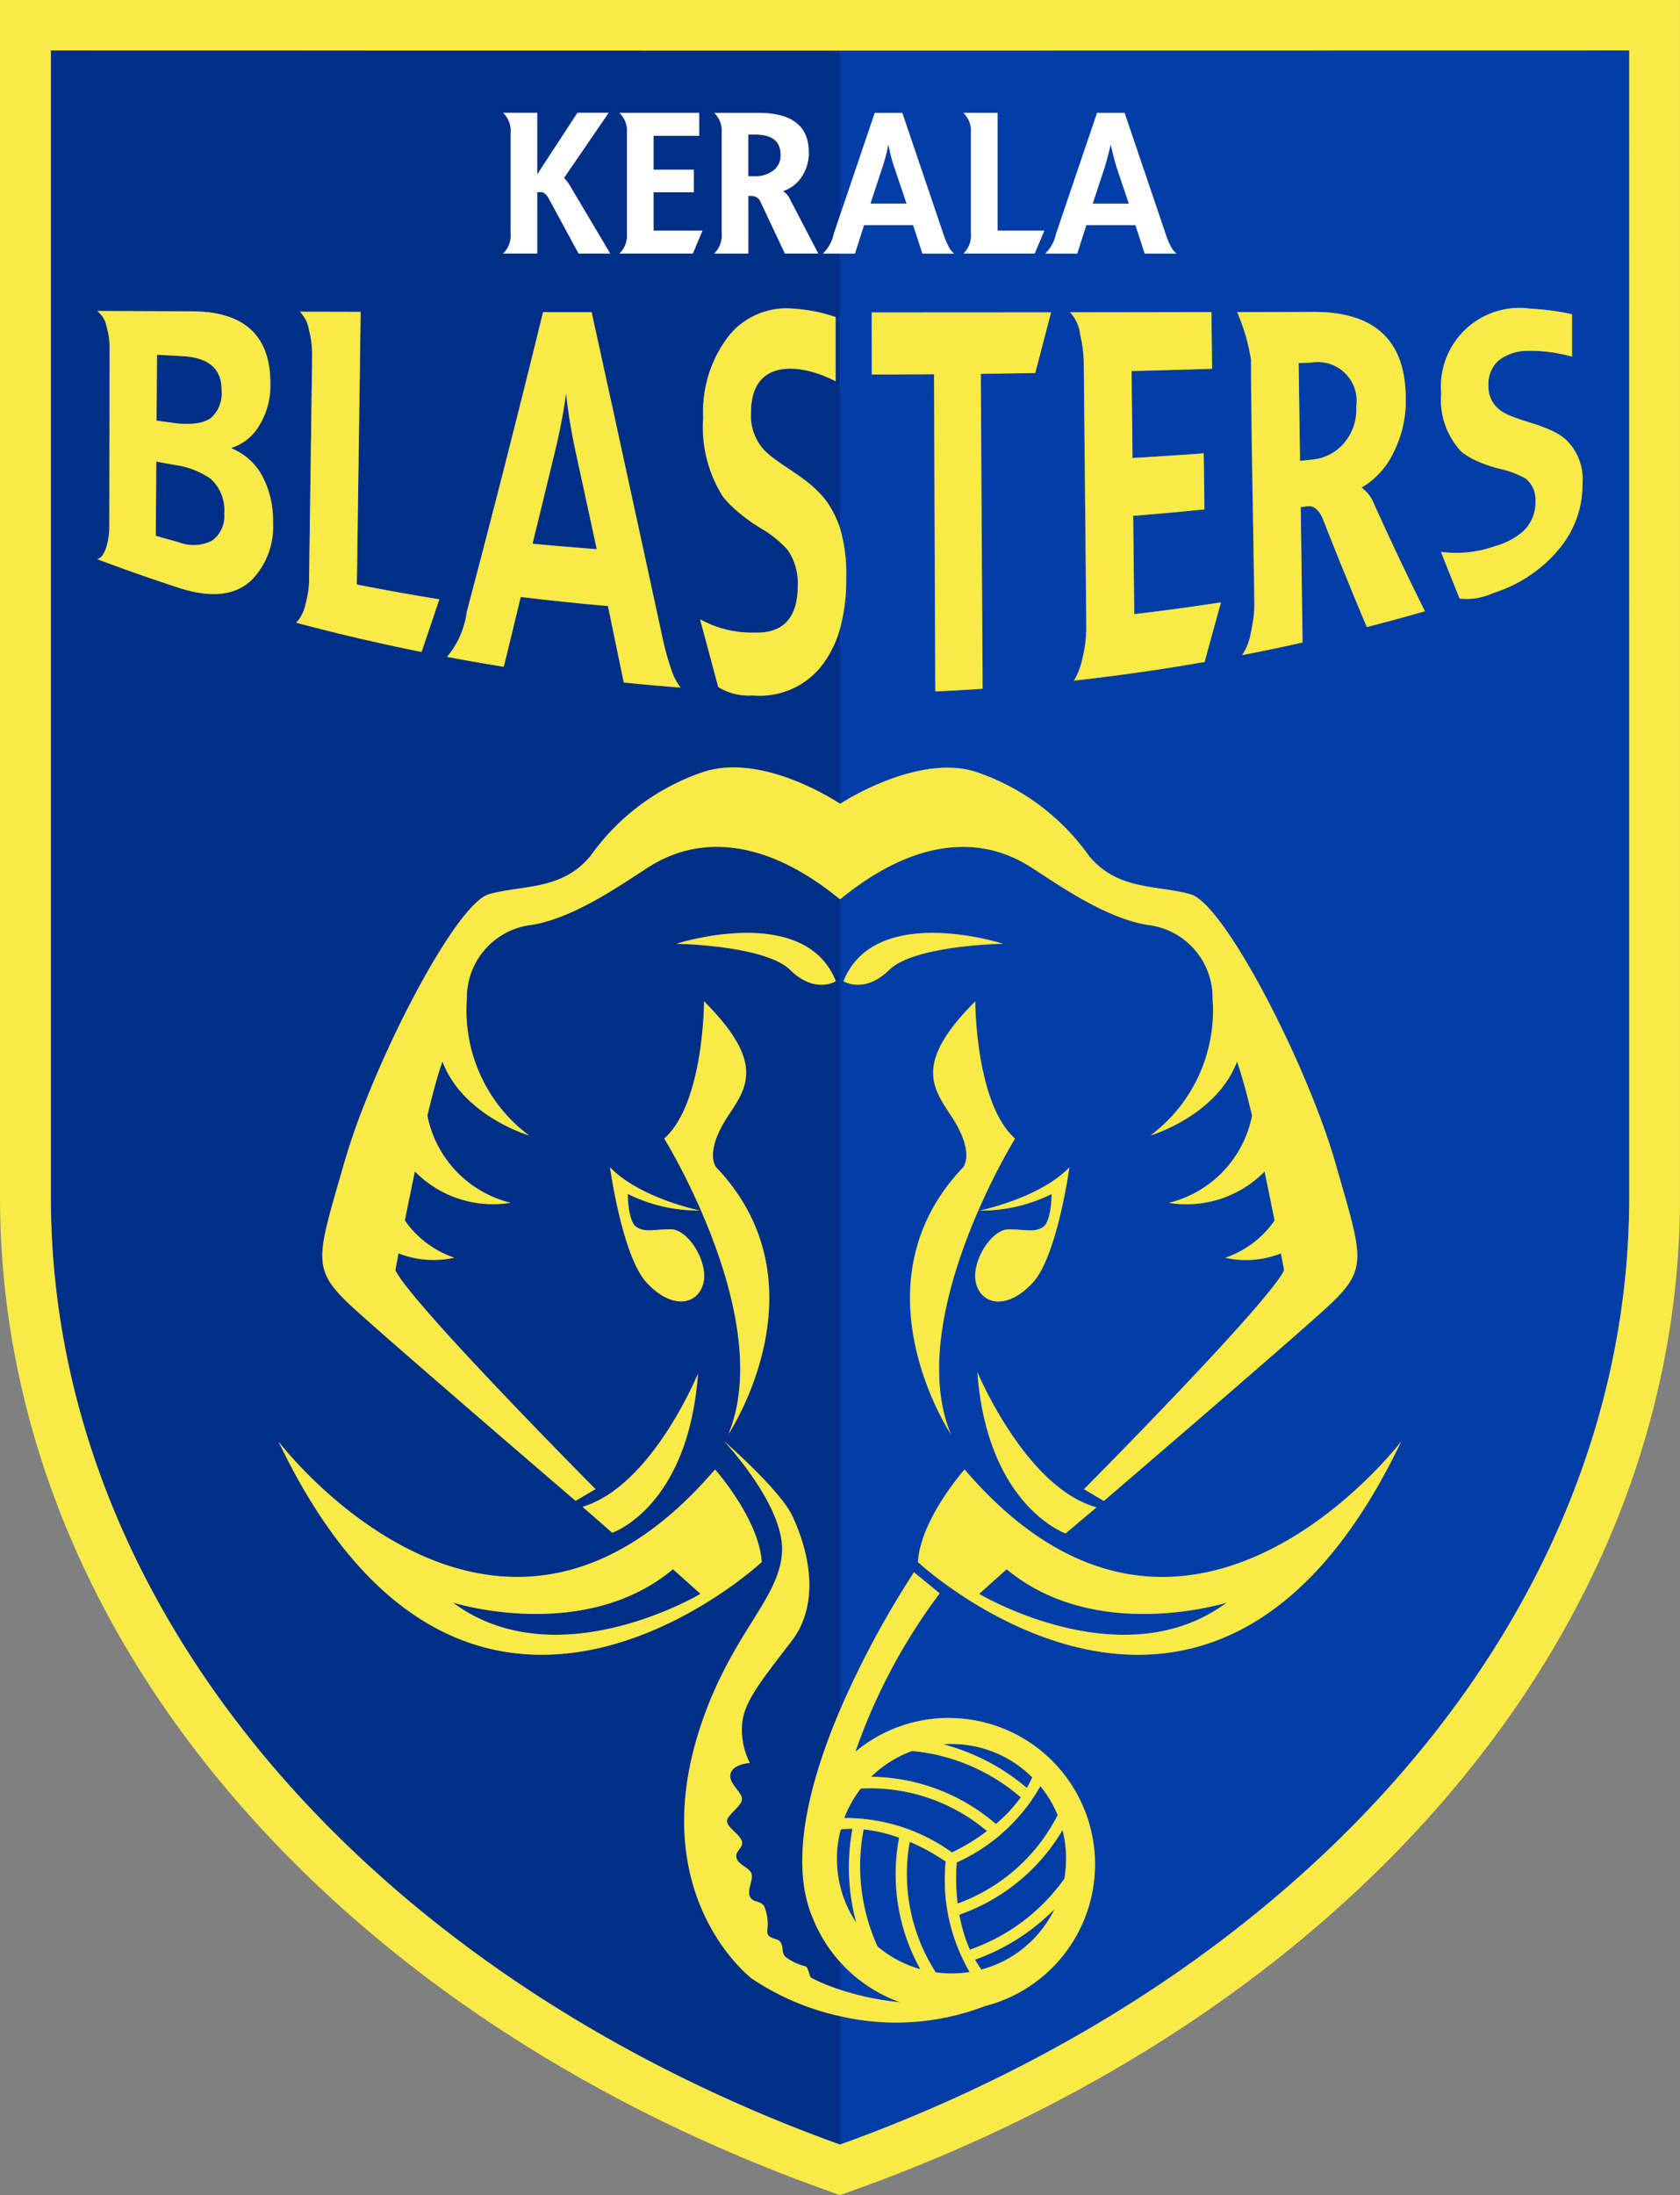 <svg xmlns="http://www.w3.org/2000/svg" viewBox="0 0 92.335 120.563">
  <rect x="0" y="0" width="92.335" height="120.563" fill="#808080" stroke="none"/>
  <g id="Сгруппировать_110991" data-name="Сгруппировать 110991" transform="translate(-728 -117.47)">
    <path id="Контур_108257" data-name="Контур 108257" d="M988.9,232.308a11.221,11.221,0,0,0,.051,2.257,9.943,9.943,0,0,0,5.494-4.856,6.291,6.291,0,0,0-.948-1.593A10.031,10.031,0,0,1,988.9,232.308Zm5.816-1.774a10.69,10.69,0,0,1-5.673,4.646,8.284,8.284,0,0,0,.581,1.921,10.631,10.631,0,0,0,5.194-3.9A6.329,6.329,0,0,0,994.715,230.534ZM984.2,227.6h0a10.694,10.694,0,0,1,6.856,2.6,8.375,8.375,0,0,0,1.371-1.463,10.632,10.632,0,0,0-5.972-2.55A6.285,6.285,0,0,0,984.2,227.6Zm3.962-1.783a11.694,11.694,0,0,1,4.6,2.4,5.923,5.923,0,0,0,.3-.586,6.284,6.284,0,0,0-4.892-1.814Zm2.092,12.374a6.256,6.256,0,0,0,4.018-3.319,11.62,11.62,0,0,1-4.369,2.776,6.306,6.306,0,0,0,.351.544Zm-7.764-.425v1.525a14.938,14.938,0,0,0,3.3.689,8.025,8.025,0,0,1-3.3-2.215Zm2.8-99.173c-.056-.215-.1-.425-.137-.629h-.011c-.036.2-.081.4-.137.615s-.123.434-.2.667l-.646,1.959h1.989l-.667-1.98q-.106-.307-.19-.629Zm-2.57,91.275a10.021,10.021,0,0,1,5.919,1.892,11.5,11.5,0,0,0,1.928-1.174,9.961,9.961,0,0,0-6.937-2.338,6.193,6.193,0,0,0-.908,1.62Zm6.889,8.458a10.054,10.054,0,0,1-1.317-6.068,11.2,11.2,0,0,0-1.979-1.085,9.961,9.961,0,0,0,1.432,7.171A6.367,6.367,0,0,0,989.609,238.327Zm-3.874-7.379a8.367,8.367,0,0,0-1.951-.459,10.657,10.657,0,0,0,.765,6.436,6.31,6.31,0,0,0,2.353,1.244A10.713,10.713,0,0,1,985.735,230.948Zm22.643-81.016-.691.025.076,5.371.615-.063a2.624,2.624,0,0,0,1.816-.921,2.854,2.854,0,0,0,.662-2,2.135,2.135,0,0,0-2.478-2.411ZM997.7,139.223c-.07-.2-.293-1.054-.327-1.261h-.011c-.036.2-.26,1.049-.338,1.28l-.646,1.959h1.989l-.667-1.98Zm-6.059,76.983-1.512,1.353s7.9,4.722,13.615.477c0,0-7.174,2.268-12.1-1.83ZM982.489,132.8v9.061l1.913-5.641h1.514l2.255,6.648a4.168,4.168,0,0,0,.3.709,1.12,1.12,0,0,0,.3.371h-1.747l-.508-1.566h-2.7l-.5,1.566h-.823V159.04a8.879,8.879,0,0,1,.336,2.734,9.956,9.956,0,0,1-.336,2.749v9.643s4.322-2.843,7.554-1.725a12.5,12.5,0,0,1,6.143,4.608c1.579,1.884,3.695,1.568,5.561,2.082s6.433,9.39,7.974,14.794,1.866,5.789-.707,8.106-12.027,10.421-12.027,10.421l-1.094-.644s10.164-10.225,11-12.027c0,0-.063-.347-.174-.924a5.246,5.246,0,0,1-3.06.241,5.458,5.458,0,0,0,2.711-2.044c-.161-.812-.349-1.74-.55-2.693a6.031,6.031,0,0,1-5.259,1.72,6.16,6.16,0,0,0,4.572-4.789c-.291-1.21-.579-2.277-.828-2.97-1.138,2.993-4.756,4.058-4.756,4.058a8.564,8.564,0,0,0,3.414-7.485,4.024,4.024,0,0,0-3.554-4.076c-2.675-.425-5.715-2.8-6.809-3.4s-4.7-2.425-10.1,1.982l-.013.011v44.52a51.147,51.147,0,0,1,4.064-7.563l1.411,1.159a32.023,32.023,0,0,0-4.632,8.7,8.034,8.034,0,1,1,7.113,13.965,13.607,13.607,0,0,1-7.956.552V247.8c25.628-9.223,43.375-29.206,43.375-52.043V132.79l-43.375.007Zm6.782,3.418h1.874v6.469h2.572l-.53,1.261h-3.917a1.356,1.356,0,0,0,.412-1.1v-5.527a1.359,1.359,0,0,0-.412-1.1Zm3.937,14.285q-1.5.024-2.993.042.052,8.651.1,17.3-1.3.087-2.6.146-.035-8.713-.069-17.425-1.712.014-3.425.018,0-1.706-.005-3.411,4.929,0,9.856-.005-.434,1.657-.87,3.331Zm.562-6.558a2.09,2.09,0,0,0,.593-1.08l2.255-6.648h1.514l2.255,6.648a4.028,4.028,0,0,0,.3.709,1.121,1.121,0,0,0,.3.371h-1.747l-.508-1.566h-2.7l-.5,1.566Zm8.75,22.431q-3.584.627-7.191,1.025a2.313,2.313,0,0,0,.241-.456,4.235,4.235,0,0,0,.221-.7,7.382,7.382,0,0,0,.228-1.821q-.071-7.191-.139-14.381a7.835,7.835,0,0,0-.054-.841,6.5,6.5,0,0,0-.148-.814,2.132,2.132,0,0,0-.553-1.215l7.766-.011q.019,1.557.04,3.114-2.214.068-4.429.123.027,2.387.054,4.776,1.959-.114,3.912-.255.019,1.538.04,3.078-1.956.2-3.917.353l.06,5.4q2.387-.282,4.767-.647-.448,1.625-.9,3.273ZM996.581,212.8l-1.7,1.434s-4.308-1.508-4.849-8.853c0,0,2.664,6.364,6.547,7.417Zm-1.488-18.666s-.669,4.865-2.007,6.324-2.736,1.275-3.1.121.792-3.04,1.763-3.04,1.4.183,1.884-.121.486-1.825.486-1.825a8.676,8.676,0,0,1-3.953.911s3.284-.667,4.926-2.371Zm-12.414-10.229c1.731-4.326,8.76-2.054,8.76-2.054s-4.867.08-6.245,1.432-2.516.624-2.516.624Zm6.576,10.229s.705-.787-.671-2.857c-1.031-1.552-2-2.919,1.34-6.261,0,0,0,5.594,2.187,7.538,0,0-6.14,9.911-3.527,16.235C988.584,208.791,983.115,200.582,989.255,194.136Zm-2.487,21.675c.148-2.369,2.566-5.086,2.566-5.086,12.094,14.119,23.99-1.53,23.99-1.53C1002.958,230.867,986.768,215.811,986.768,215.811Zm24.664-51.354q-1.191-2.824-2.391-5.874c-.219-.555-.515-.812-.888-.761-.118.016-.235.033-.354.047q.052,3.719.1,7.437-1.658.372-3.322.693a3.015,3.015,0,0,0,.472-1.174c.058-.268.109-.548.148-.837a5.671,5.671,0,0,0,.054-.845c-.061-4.458-.183-10.124-.183-13.349a10.633,10.633,0,0,0-.765-2.637l4.293-.009q4.91.03,4.97,4.657a6.328,6.328,0,0,1-.685,3.091,4.437,4.437,0,0,1-1.742,1.9,2,2,0,0,1,.7.937c.933,2.051,1.863,4.008,2.783,5.854q-1.592.458-3.194.868Zm10.623-4.357q-.163.206-.342.4a7.746,7.746,0,0,1-3.344,2.091,3.442,3.442,0,0,1-1.832.3q-.51-1.253-1.025-2.564a6.35,6.35,0,0,0,2.926-.3,3.911,3.911,0,0,0,1.572-.8,2.167,2.167,0,0,0,.705-1.676,1.49,1.49,0,0,0-.539-1.241,5.208,5.208,0,0,0-1.311-.515,7.058,7.058,0,0,1-1.371-.452,4.318,4.318,0,0,1-.837-.492,4.139,4.139,0,0,1-1.132-3.225,4.316,4.316,0,0,1,4.912-4.65c.3.013.64.043,1.027.089s.8.118,1.25.215q0,1.166,0,2.331a8.578,8.578,0,0,0-1.208-.251,7.984,7.984,0,0,0-1.228-.071,2.616,2.616,0,0,0-1.613.541,1.745,1.745,0,0,0-.546,1.36,1.621,1.621,0,0,0,.716,1.412,2.72,2.72,0,0,0,.577.289c.273.109.619.228,1.038.354a8.693,8.693,0,0,1,1.156.434,2.8,2.8,0,0,1,1.684,2.928,5.456,5.456,0,0,1-1.233,3.5Zm-38.678,75.516a11.671,11.671,0,0,1-.208-5.158,6.031,6.031,0,0,0-.649.034c-.013.047-.022.094-.032.141a6.3,6.3,0,0,0,.89,4.982Z" transform="translate(-208.32 -12.549)" fill="#003da6"/>
    <path id="Контур_108258" data-name="Контур 108258" d="M751.418,153.271a1.955,1.955,0,0,0,.81-.275,1.8,1.8,0,0,0,.609-1.541q.019-1.771-2.158-1.877-.7-.038-1.394-.078-.011,1.809-.023,3.619c.315.043.628.087.942.128A4.47,4.47,0,0,0,751.418,153.271Zm.83,3.049a4.471,4.471,0,0,0-1.987-.767c-.338-.061-.675-.125-1.013-.19q-.014,2.043-.025,4.085.64.182,1.28.358a2.218,2.218,0,0,0,1.823-.1,1.663,1.663,0,0,0,.662-1.481,2.32,2.32,0,0,0-.738-1.906Zm29.925-18.908h-.392V139.7h.349a1.575,1.575,0,0,0,1.038-.318,1.029,1.029,0,0,0,.392-.857q0-1.112-1.387-1.112Zm-3.017,80.144-1.512-1.353c-4.93,4.1-12.1,1.83-12.1,1.83,5.709,4.246,13.614-.477,13.614-.477Zm7.326-74.691.342-1.007V132.8l-43.375-.007v62.97c0,22.836,17.747,42.818,43.375,52.043v-7.059a14.141,14.141,0,0,1-4.852-2.067S776,234.144,779.2,224.7c1.7-5.022,4.308-6.881,4.438-9.455s-3.185-6.078-3.185-6.078,3.055,2.671,3.729,4.069,1.785,4.583-.049,6.946-2.653,3.425-2.7,4.632a4.017,4.017,0,0,0,.434,2.026s-.917.047-1.06.579.626,1.013.626,1.4-.821.87-.821,1.206.532.6.774,1.013-.338.6-.264.987.6.508.8.821-.192.866-.072,1.277.555.241.8.579a2.53,2.53,0,0,1,.168,1.374c0,.483.579.336.747.628s.023.506.241.772a2.905,2.905,0,0,0,1.109.53c.17.049.217.532.313.628a10.449,10.449,0,0,0,1.6.66v-1.525a8.021,8.021,0,0,1-1.478-2.366h0c-1.376-3.136-.161-7.637,1.478-11.475v-44.52l-.016-.013c-5.393-4.406-9.041-2.588-10.133-1.982s-4.134,2.979-6.809,3.4a4.024,4.024,0,0,0-3.554,4.076,8.563,8.563,0,0,0,3.414,7.485s-3.621-1.065-4.756-4.058c-.25.691-.537,1.758-.828,2.968a6.162,6.162,0,0,0,4.572,4.789,6.031,6.031,0,0,1-5.259-1.72c-.2.951-.389,1.881-.55,2.693a5.458,5.458,0,0,0,2.711,2.044,5.264,5.264,0,0,1-3.06-.241l-.174.924c.836,1.8,11,12.027,11,12.027l-1.094.644s-9.455-8.106-12.026-10.421-2.252-2.7-.707-8.106,6.111-14.278,7.974-14.794,3.982-.2,5.561-2.08a12.5,12.5,0,0,1,6.143-4.608c3.232-1.118,7.317,1.544,7.59,1.727v-9.643a5.962,5.962,0,0,1-.951,1.98,4.326,4.326,0,0,1-3.852,1.711,3.144,3.144,0,0,1-1.893-.463q-.5-1.861-1-3.718a5.891,5.891,0,0,0,3,.731c1.577.052,2.367-.819,2.371-2.575a3.249,3.249,0,0,0-.544-1.955,6.536,6.536,0,0,0-.535-.524,6.041,6.041,0,0,0-.8-.588,9.977,9.977,0,0,1-1.391-.975,6.438,6.438,0,0,1-.843-.848,7.182,7.182,0,0,1-1.085-4.369,6.8,6.8,0,0,1,1.371-4.416,4.075,4.075,0,0,1,3.628-1.537,9.975,9.975,0,0,1,1.027.128,8.436,8.436,0,0,1,1.252.329v3.528a6.256,6.256,0,0,0-1.217-.49s-3.432-1.2-3.432,2.21a2.766,2.766,0,0,0,.705,2.036c.859.917,2.677,1.588,3.6,3.067a5.584,5.584,0,0,1,.588,1.251V143.943h-.935a2.089,2.089,0,0,0,.593-1.08Zm-18.177-6.648h1.874V139.6l2.212-3.387h1.714L771.65,139.8a1.162,1.162,0,0,1,.143.154,2.516,2.516,0,0,1,.2.291l2.2,3.706h-1.736l-1.63-3.006c-.141-.248-.286-.371-.434-.371h-.212v3.376h-1.874a1.356,1.356,0,0,0,.412-1.1v-5.527A1.359,1.359,0,0,0,768.306,136.217Zm-13.828,25.674c-.91.863-2.27.984-4.069.389-1.6-.524-2.961-1.007-4.409-1.55.2-.036.373-.25.506-.644a3.992,3.992,0,0,0,.119-.519,3.674,3.674,0,0,0,.047-.564q.008-4.951.016-9.9a3.923,3.923,0,0,0-.166-1.145A1.361,1.361,0,0,0,746,147.1l5.131.018q4.444-.022,4.391,4.051a4.153,4.153,0,0,1-.6,2.2,2.712,2.712,0,0,1-1.519,1.241v.043a3.359,3.359,0,0,1,1.725,1.6,5.218,5.218,0,0,1,.544,2.449,4.2,4.2,0,0,1-1.188,3.19ZM786.6,183.906s-1.136.729-2.516-.624-6.245-1.432-6.245-1.432,7.03-2.271,8.76,2.054Zm-7.247,1.109c3.344,3.342,2.371,4.709,1.34,6.261-1.374,2.071-.671,2.857-.671,2.857,6.14,6.444.671,14.653.671,14.653,2.613-6.324-3.527-16.235-3.527-16.235,2.188-1.944,2.188-7.538,2.188-7.538ZM779.11,196.5a8.684,8.684,0,0,1-3.953-.911s0,1.519.486,1.825.911.121,1.884.121,2.129,1.884,1.763,3.04-1.763,1.338-3.1-.121-2.007-6.324-2.007-6.324c1.642,1.7,4.926,2.371,4.926,2.371Zm-.092,8.961c-.541,7.344-4.715,8.737-4.715,8.737l-1.63-1.423C776.491,211.644,779.018,205.465,779.018,205.465Zm.935,5.261s2.42,2.716,2.566,5.086c0,0-16.192,15.056-26.556-6.616C755.963,209.2,767.859,224.845,779.953,210.726Zm-16.126-44.9q-3.467-.7-6.9-1.608a1.154,1.154,0,0,0,.246-.3,2.3,2.3,0,0,0,.23-.521c.065-.235.121-.479.168-.729a4.4,4.4,0,0,0,.076-.752q.084-6.158.168-12.316a5.737,5.737,0,0,0-.036-.722,4.712,4.712,0,0,0-.13-.7,1.847,1.847,0,0,0-.508-1.038q1.671.005,3.34.007-.106,7.49-.21,14.976,2.26.445,4.532.812-.488,1.462-.977,2.888Zm11.113,1.684q-.437-2.108-.87-4.2-2.4-.212-4.8-.5-.464,1.934-.931,3.838-1.56-.25-3.114-.543a4.842,4.842,0,0,0,1.083-2.479c1.4-5.281,2.8-10.784,4.19-16.452q1.335,0,2.669,0c1.268,5.771,2.55,11.679,3.849,17.662a15.349,15.349,0,0,0,.515,1.926,3.352,3.352,0,0,0,.523,1.027q-1.563-.117-3.121-.277Zm3.794-23.561H774.7a1.357,1.357,0,0,0,.412-1.1v-5.527a1.359,1.359,0,0,0-.412-1.1h4.382v1.261h-2.508v1.863h2.212v1.239h-2.212v2.107h2.689Zm5.06,0-1.313-2.783a.551.551,0,0,0-.5-.382h-.2v3.165H779.91a1.356,1.356,0,0,0,.412-1.1v-5.527a1.359,1.359,0,0,0-.412-1.1h2.414q2.783,0,2.783,2.159a2.307,2.307,0,0,1-.412,1.387,1.948,1.948,0,0,1-1.006.752,1.1,1.1,0,0,1,.392.467l1.546,2.964H783.8Zm-11.786,9.368c-.094-.561-.17-1.1-.226-1.637h-.018q-.1.762-.26,1.575c-.1.541-.23,1.109-.374,1.7q-.6,2.485-1.2,4.93,1.763.168,3.532.3-.567-2.629-1.132-5.223-.179-.806-.32-1.646Z" transform="translate(-12.656 -12.549)" fill="#002f87"/>
    <g id="Сгруппировать_110987" data-name="Сгруппировать 110987" transform="translate(755.652 123.666)">
      <path id="Контур_108259" data-name="Контур 108259" d="M1022.664,151.74h-1.874a1.357,1.357,0,0,1,.412,1.1v5.527a1.36,1.36,0,0,1-.412,1.1h3.917l.53-1.261h-2.572V151.74Z" transform="translate(-995.491 -151.738)" fill="#fff"/>
      <path id="Контур_108260" data-name="Контур 108260" d="M985.024,159.1a4.168,4.168,0,0,1-.3-.709l-2.255-6.648h-1.514l-1.913,5.641-.342,1.007a2.088,2.088,0,0,1-.593,1.08h1.758l.5-1.566h2.7l.508,1.566h1.747a1.122,1.122,0,0,1-.3-.371Zm-4.308-2.371.646-1.959q.117-.35.2-.667c.056-.212.1-.416.137-.615h.011c.036.2.081.414.137.629s.119.425.19.629l.667,1.98h-1.989Z" transform="translate(-960.53 -151.738)" fill="#fff"/>
      <path id="Контур_108261" data-name="Контур 108261" d="M1052.574,159.1a4.169,4.169,0,0,1-.3-.709l-2.255-6.648h-1.514l-2.255,6.648a2.087,2.087,0,0,1-.593,1.08h1.758l.5-1.566h2.7l.508,1.566h1.747A1.119,1.119,0,0,1,1052.574,159.1Zm-4.308-2.371.646-1.959c.078-.233.3-1.083.338-1.28h.011c.036.2.257,1.056.327,1.261l.667,1.98h-1.989Z" transform="translate(-1015.863 -151.738)" fill="#fff"/>
      <path id="Контур_108262" data-name="Контур 108262" d="M948.82,156.039a1.939,1.939,0,0,0,1.005-.752,2.307,2.307,0,0,0,.412-1.387q0-2.159-2.783-2.159H945.04a1.356,1.356,0,0,1,.412,1.1v5.527a1.359,1.359,0,0,1-.412,1.1h1.874V156.3h.2a.551.551,0,0,1,.5.382l1.313,2.783h1.832l-1.546-2.964a1.087,1.087,0,0,0-.392-.467ZM948.3,154.9a1.575,1.575,0,0,1-1.038.318h-.349v-2.286h.392q1.386,0,1.387,1.112a1.024,1.024,0,0,1-.392.857Z" transform="translate(-933.44 -151.738)" fill="#fff"/>
      <path id="Контур_108263" data-name="Контур 108263" d="M884.387,155.463a1.169,1.169,0,0,0-.143-.154l2.456-3.579h-1.714l-2.212,3.387V151.73H880.9a1.356,1.356,0,0,1,.412,1.1v5.527a1.359,1.359,0,0,1-.412,1.1h1.874v-3.376h.212c.148,0,.293.123.434.371l1.629,3.006h1.736l-2.2-3.706A2.514,2.514,0,0,0,884.387,155.463Z" transform="translate(-880.9 -151.73)" fill="#fff"/>
      <path id="Контур_108264" data-name="Контур 108264" d="M918.124,156.1h2.212v-1.239h-2.212V153h2.508V151.74H916.25a1.356,1.356,0,0,1,.412,1.1v5.527a1.359,1.359,0,0,1-.412,1.1h4.033l.53-1.261h-2.689Z" transform="translate(-909.857 -151.738)" fill="#fff"/>
    </g>
    <path id="Контур_108265" data-name="Контур 108265" d="M764.508,180s6.14,9.911,3.527,16.235c0,0,5.469-8.209-.671-14.652,0,0-.705-.789.671-2.857,1.031-1.552,2.006-2.919-1.34-6.261,0,0,0,5.594-2.188,7.538Zm9.073-34.765c-.928-1.479-2.745-2.15-3.6-3.067a2.766,2.766,0,0,1-.705-2.036c0-3.405,3.433-2.21,3.433-2.21a6.143,6.143,0,0,1,1.217.49v-3.528a8.439,8.439,0,0,0-1.251-.329,9.446,9.446,0,0,0-1.027-.128,4.071,4.071,0,0,0-3.628,1.537,6.8,6.8,0,0,0-1.371,4.416,7.181,7.181,0,0,0,1.085,4.369,6.438,6.438,0,0,0,.843.848,9.869,9.869,0,0,0,1.391.975,6.038,6.038,0,0,1,.8.588,6.531,6.531,0,0,1,.535.524,3.257,3.257,0,0,1,.544,1.955c0,1.756-.794,2.628-2.371,2.575a5.886,5.886,0,0,1-3-.731q.5,1.856,1,3.718a3.144,3.144,0,0,0,1.893.463,4.326,4.326,0,0,0,3.852-1.711,5.911,5.911,0,0,0,.951-1.98,10.029,10.029,0,0,0,.336-2.749,8.818,8.818,0,0,0-.336-2.734,5.508,5.508,0,0,0-.588-1.251Zm-10.046,42.67c1.338,1.458,2.736,1.275,3.1.121s-.792-3.04-1.763-3.04-1.4.183-1.885-.121-.486-1.825-.486-1.825a8.676,8.676,0,0,0,3.953.911s-3.284-.667-4.926-2.371c0,0,.669,4.865,2.007,6.324ZM781.6,172.467c-3.344,3.342-2.371,4.709-1.34,6.261,1.375,2.071.671,2.857.671,2.857-6.14,6.446-.671,14.654-.671,14.654-2.613-6.324,3.527-16.235,3.527-16.235C781.6,178.059,781.6,172.467,781.6,172.467Zm-7.663-1.11c-1.731-4.326-8.76-2.054-8.76-2.054s4.867.08,6.245,1.432,2.516.624,2.516.624Zm-33.2-29.254v-.043a2.712,2.712,0,0,0,1.519-1.241,4.125,4.125,0,0,0,.6-2.2q.052-4.072-4.391-4.051-2.566-.008-5.131-.018a1.361,1.361,0,0,1,.521.854,3.923,3.923,0,0,1,.166,1.145q-.008,4.951-.016,9.9a3.458,3.458,0,0,1-.047.564,3.983,3.983,0,0,1-.119.519c-.134.4-.3.609-.506.644,1.45.543,2.816,1.025,4.409,1.55,1.8.6,3.159.474,4.069-.389a4.2,4.2,0,0,0,1.188-3.19,5.223,5.223,0,0,0-.544-2.449,3.359,3.359,0,0,0-1.725-1.6Zm-4.111-5.151q.7.041,1.394.078c1.45.074,2.17.7,2.158,1.877a1.8,1.8,0,0,1-.609,1.541,1.921,1.921,0,0,1-.81.275,4.472,4.472,0,0,1-1.214-.024c-.315-.042-.628-.085-.942-.128Q736.617,138.761,736.63,136.951Zm3.038,10.207a2.225,2.225,0,0,1-1.823.1q-.64-.176-1.28-.358.013-2.043.025-4.085l1.013.19a4.462,4.462,0,0,1,1.987.767,2.32,2.32,0,0,1,.738,1.906,1.663,1.663,0,0,1-.662,1.481Zm16.949,3.093q2.393.293,4.8.5.434,2.092.87,4.2,1.56.16,3.121.277a3.314,3.314,0,0,1-.523-1.027,15.263,15.263,0,0,1-.515-1.926c-1.3-5.984-2.579-11.891-3.849-17.662q-1.335,0-2.669,0c-1.389,5.668-2.789,11.171-4.19,16.452a4.842,4.842,0,0,1-1.083,2.479q1.554.293,3.114.543.467-1.9.931-3.838Zm1.854-7.851q.217-.887.374-1.7c.107-.541.192-1.067.26-1.575h.018q.084.795.226,1.637t.32,1.646q.564,2.593,1.132,5.223-1.769-.133-3.532-.3.6-2.442,1.2-4.93Zm-6.324,7.985q-2.273-.366-4.532-.812.106-7.487.21-14.976l-3.34-.007a1.849,1.849,0,0,1,.508,1.038,4.619,4.619,0,0,1,.13.7,5.77,5.77,0,0,1,.036.722q-.084,6.158-.168,12.316a4.4,4.4,0,0,1-.076.752c-.047.25-.1.494-.168.729a2.33,2.33,0,0,1-.23.521,1.124,1.124,0,0,1-.246.3q3.429.911,6.9,1.608.488-1.427.977-2.888ZM728,117.47v65.748c0,11.726,4.4,23.082,12.735,32.846,8,9.377,19.237,16.855,32.484,21.626l.948.342.946-.342c13.247-4.771,24.48-12.249,32.484-21.626,8.332-9.762,12.737-21.12,12.737-32.846V117.47Zm89.545,65.741c0,22.836-17.747,42.818-43.375,52.043-25.628-9.223-43.375-29.206-43.375-52.043v-62.97l43.375.007,43.375-.007ZM767.3,198.176c-12.094,14.119-23.99-1.53-23.99-1.53,10.365,21.671,26.556,6.616,26.556,6.616C769.715,200.893,767.3,198.176,767.3,198.176Zm-14.41,7.308s7.174,2.268,12.1-1.83l1.512,1.353s-7.905,4.722-13.614.477Zm21.472-34.126s1.136.729,2.516-.624,6.245-1.432,6.245-1.432-7.03-2.271-8.76,2.054ZM761.647,201.65s4.176-1.393,4.715-8.737c0,0-2.528,6.18-6.344,7.314Zm18.5,10.173a8,8,0,0,0-5.134,1.856,31.947,31.947,0,0,1,4.632-8.7l-1.411-1.159a51.141,51.141,0,0,0-4.064,7.563c-1.638,3.838-2.854,8.339-1.478,11.477h0a8.091,8.091,0,0,0,4.782,4.579,15.068,15.068,0,0,1-3.3-.689,10.446,10.446,0,0,1-1.6-.66c-.1-.1-.143-.579-.313-.628a2.881,2.881,0,0,1-1.109-.53c-.217-.266-.074-.483-.241-.772s-.747-.145-.747-.628a2.53,2.53,0,0,0-.168-1.374c-.241-.338-.676-.168-.8-.579s.266-.964.072-1.277-.723-.436-.8-.821.506-.579.264-.987-.774-.675-.774-1.013.821-.821.821-1.206-.77-.868-.626-1.4,1.06-.579,1.06-.579a4.018,4.018,0,0,1-.434-2.026c.049-1.206.87-2.268,2.7-4.632s.723-5.547.049-6.946-3.729-4.069-3.729-4.069,3.311,3.507,3.185,6.078-2.74,4.433-4.438,9.455c-3.2,9.444,2.772,13.978,2.772,13.978a14.163,14.163,0,0,0,4.852,2.067,13.622,13.622,0,0,0,7.956-.552,8.034,8.034,0,0,0-1.979-15.821Zm4.588,3.259a5.934,5.934,0,0,1-.3.586,11.642,11.642,0,0,0-4.6-2.4,6.28,6.28,0,0,1,4.892,1.814Zm-8.854-.031a6.237,6.237,0,0,1,2.253-1.416,10.632,10.632,0,0,1,5.972,2.55,8.373,8.373,0,0,1-1.371,1.463,10.676,10.676,0,0,0-6.856-2.593h0Zm-.568.647a9.961,9.961,0,0,1,6.937,2.338,11.5,11.5,0,0,1-1.928,1.174,10.029,10.029,0,0,0-5.919-1.892,6.19,6.19,0,0,1,.908-1.62Zm-1.141,5.341a6.327,6.327,0,0,1,0-2.955l.033-.141c.217-.022.432-.034.649-.034a11.671,11.671,0,0,0,.208,5.158,6.264,6.264,0,0,1-.89-2.027Zm2.06,3.339a10.657,10.657,0,0,1-.765-6.436,8.257,8.257,0,0,1,1.951.459,10.711,10.711,0,0,0,1.166,7.221,6.31,6.31,0,0,1-2.353-1.244Zm3.2,1.418a9.97,9.97,0,0,1-1.432-7.171,11.328,11.328,0,0,1,1.979,1.085,10.054,10.054,0,0,0,1.317,6.068,6.366,6.366,0,0,1-1.863.018Zm5.279-1.736a6.259,6.259,0,0,1-2.772,1.582,6.311,6.311,0,0,1-.351-.544,11.621,11.621,0,0,0,4.369-2.776,6.23,6.23,0,0,1-1.246,1.736Zm1.79-3.413a10.636,10.636,0,0,1-5.194,3.9,8.371,8.371,0,0,1-.581-1.921,10.672,10.672,0,0,0,5.673-4.646A6.359,6.359,0,0,1,786.5,220.647Zm-5.867,1.369a11.517,11.517,0,0,1-.051-2.257,10.022,10.022,0,0,0,4.6-4.192,6.288,6.288,0,0,1,.948,1.593A9.958,9.958,0,0,1,780.629,222.016Zm5.935-20.328,1.7-1.434c-3.883-1.053-6.547-7.417-6.547-7.417.541,7.344,4.849,8.853,4.849,8.853Zm-.767-18.644s0,1.519-.486,1.825-.913.121-1.885.121-2.129,1.884-1.763,3.04,1.763,1.338,3.1-.121,2.007-6.324,2.007-6.324c-1.642,1.7-4.926,2.371-4.926,2.371a8.684,8.684,0,0,0,3.953-.911Zm-4.784,15.132s-2.42,2.716-2.566,5.086c0,0,16.192,15.056,26.556-6.616C805,196.646,793.108,212.3,781.014,198.176Zm.8,6.831,1.512-1.353c4.93,4.1,12.1,1.83,12.1,1.83-5.709,4.246-13.614-.477-13.614-.477Zm-2.479-66.987q.035,8.713.069,17.425,1.3-.057,2.6-.146-.051-8.651-.1-17.3,1.5-.016,2.993-.042.437-1.674.87-3.331-4.929.005-9.856.005,0,1.706.005,3.411,1.712-.005,3.425-.018Zm-5.161,23.6c-.273-.183-4.36-2.845-7.59-1.727a12.5,12.5,0,0,0-6.143,4.608c-1.579,1.884-3.7,1.566-5.561,2.08s-6.433,9.39-7.974,14.794-1.866,5.789.707,8.106S759.634,199.9,759.634,199.9l1.094-.644s-10.164-10.225-11-12.027c0,0,.063-.347.174-.924a5.264,5.264,0,0,0,3.06.241,5.448,5.448,0,0,1-2.711-2.044c.161-.812.349-1.74.55-2.693a6.031,6.031,0,0,0,5.259,1.72,6.16,6.16,0,0,1-4.572-4.789c.291-1.21.579-2.277.828-2.968,1.138,2.993,4.756,4.058,4.756,4.058a8.564,8.564,0,0,1-3.414-7.485,4.024,4.024,0,0,1,3.554-4.076c2.675-.425,5.715-2.8,6.809-3.4s4.74-2.425,10.133,1.982l.016.013.013-.011c5.393-4.406,9.006-2.588,10.1-1.982s4.134,2.979,6.809,3.4a4.024,4.024,0,0,1,3.554,4.076,8.564,8.564,0,0,1-3.414,7.485s3.619-1.065,4.756-4.058c.25.691.537,1.758.828,2.97a6.162,6.162,0,0,1-4.572,4.789,6.031,6.031,0,0,0,5.259-1.72c.2.953.389,1.881.55,2.693a5.458,5.458,0,0,1-2.711,2.044,5.264,5.264,0,0,0,3.06-.241c.11.577.174.924.174.924-.836,1.8-11,12.027-11,12.027l1.094.644s9.455-8.1,12.027-10.421,2.252-2.7.707-8.106-6.111-14.278-7.974-14.794-3.982-.2-5.561-2.082a12.513,12.513,0,0,0-6.143-4.608c-3.232-1.118-7.554,1.725-7.554,1.725Zm35.948-14.139a6.351,6.351,0,0,1-2.926.3q.515,1.31,1.025,2.564a3.441,3.441,0,0,0,1.832-.3,7.762,7.762,0,0,0,3.344-2.091c.119-.13.235-.264.342-.4a5.467,5.467,0,0,0,1.233-3.5,3.107,3.107,0,0,0-.9-2.427,3.182,3.182,0,0,0-.783-.5,8.6,8.6,0,0,0-1.156-.434c-.42-.127-.765-.246-1.038-.354a2.765,2.765,0,0,1-.577-.289,1.615,1.615,0,0,1-.716-1.412,1.748,1.748,0,0,1,.546-1.36,2.609,2.609,0,0,1,1.613-.541,8.239,8.239,0,0,1,1.228.071,8.577,8.577,0,0,1,1.208.251q0-1.164,0-2.331c-.447-.1-.864-.17-1.25-.215s-.729-.074-1.027-.089a4.316,4.316,0,0,0-4.912,4.65,4.136,4.136,0,0,0,1.132,3.225,4.276,4.276,0,0,0,.837.492,7.1,7.1,0,0,0,1.371.452,5.784,5.784,0,0,1,.785.259,4.823,4.823,0,0,1,.526.257A1.491,1.491,0,0,1,812.39,145a2.167,2.167,0,0,1-.705,1.676,3.887,3.887,0,0,1-1.572.8Zm-13.365-10.234c0,3.223.121,8.891.183,13.349a5.655,5.655,0,0,1-.054.845c-.04.289-.089.57-.148.837a3.016,3.016,0,0,1-.472,1.174q1.666-.323,3.322-.693-.051-3.719-.1-7.437l.354-.047c.373-.051.669.206.888.761q1.2,3.046,2.391,5.874,1.6-.41,3.194-.868c-.922-1.846-1.85-3.8-2.783-5.854a1.985,1.985,0,0,0-.7-.937,4.427,4.427,0,0,0,1.742-1.9,6.307,6.307,0,0,0,.685-3.091q-.057-4.628-4.97-4.657-2.146.005-4.293.009a10.63,10.63,0,0,1,.765,2.637Zm3.306.139a2.134,2.134,0,0,1,2.478,2.411,2.854,2.854,0,0,1-.662,2,2.621,2.621,0,0,1-1.816.921l-.615.063-.076-5.371.691-.025Zm-12.7-1.548a6.449,6.449,0,0,1,.148.814,7.43,7.43,0,0,1,.054.841q.071,7.192.139,14.381a7.39,7.39,0,0,1-.228,1.821,4.009,4.009,0,0,1-.221.7,2.352,2.352,0,0,1-.241.456q3.608-.4,7.191-1.025.448-1.649.9-3.273-2.379.366-4.767.647l-.06-5.4q1.961-.157,3.917-.353-.019-1.538-.04-3.078-1.956.141-3.912.255-.027-2.387-.054-4.776,2.216-.054,4.429-.123-.019-1.557-.04-3.114-3.882.008-7.766.011a2.12,2.12,0,0,1,.553,1.215Z" transform="translate(0 0)" fill="#f8ea47"/>
  </g>
</svg>
